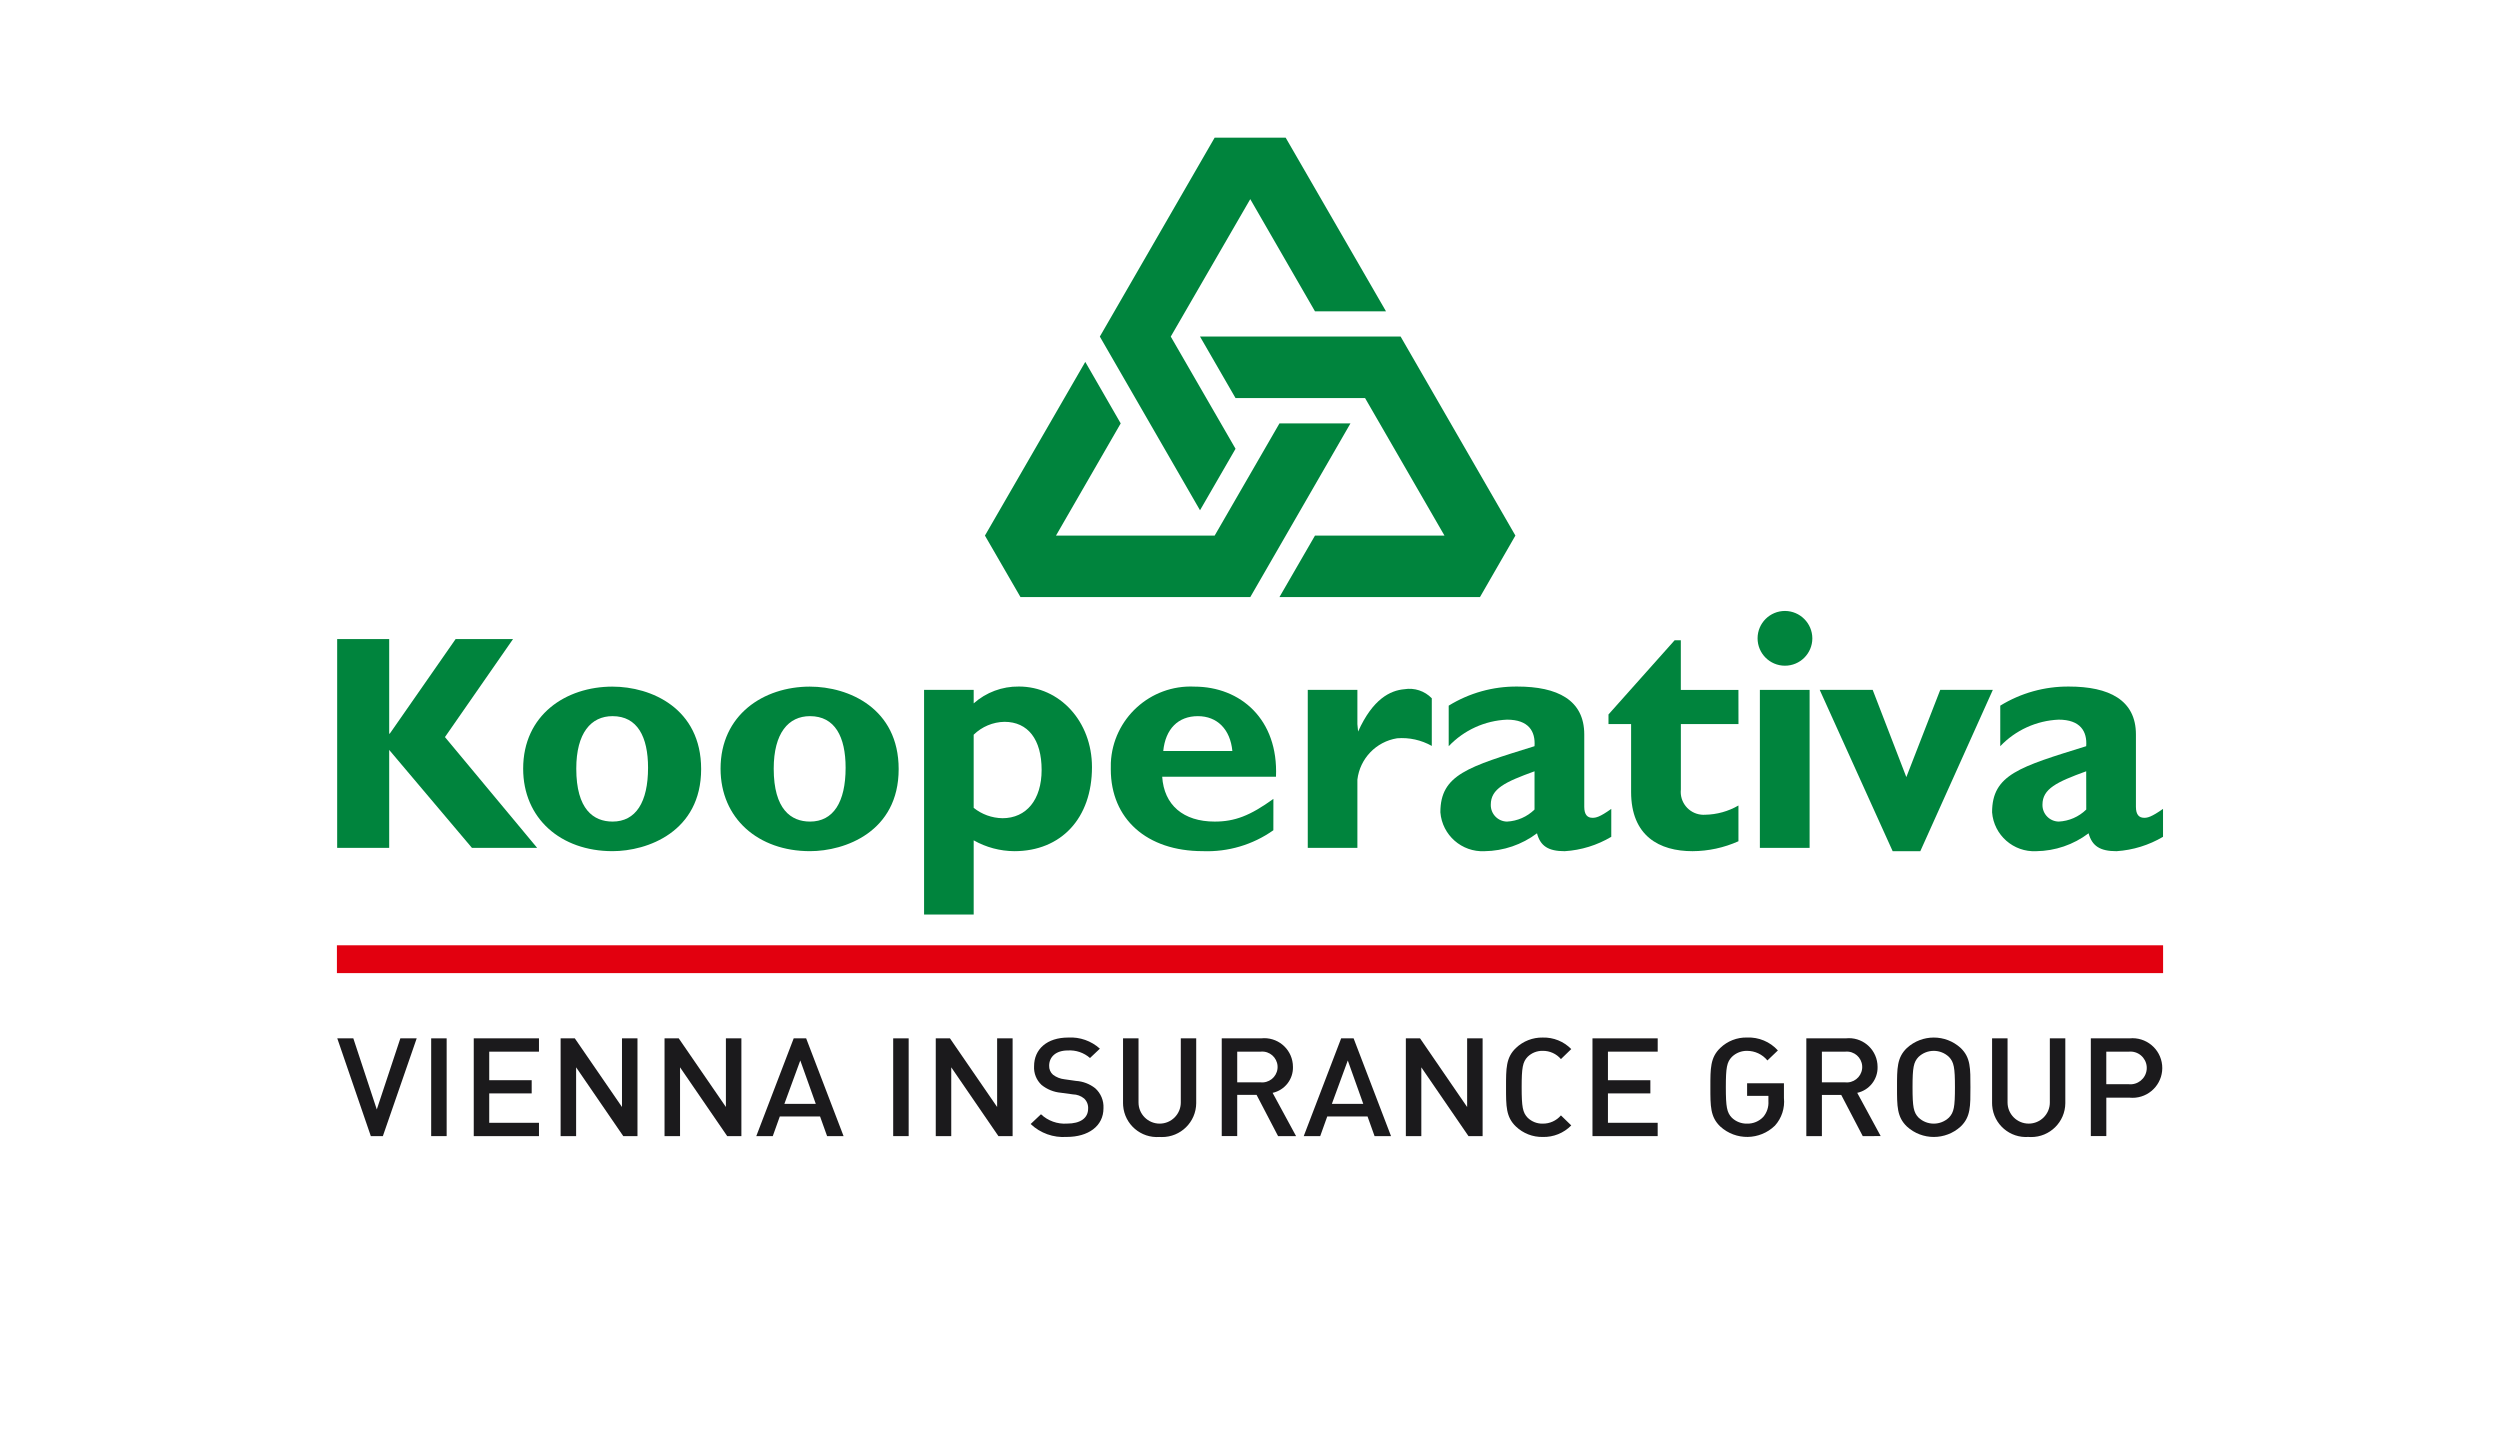 <?xml version="1.0" encoding="UTF-8"?><svg id="uuid-63b9b392-c4ad-46bc-8e01-9f91857e5e58" xmlns="http://www.w3.org/2000/svg" xmlns:xlink="http://www.w3.org/1999/xlink" viewBox="0 0 200 115"><defs><clipPath id="uuid-0cba33b8-b515-45f9-872a-dd24e9235a88"><rect width="200" height="115" fill="none"/></clipPath></defs><g id="uuid-cd5aa012-4777-4aea-bfe5-f14fb365a4f7"><g clip-path="url(#uuid-0cba33b8-b515-45f9-872a-dd24e9235a88)"><polygon points="41.042 51.127 36.45 51.125 31.182 58.693 31.135 58.693 31.135 51.125 26.973 51.125 26.973 67.831 31.135 67.831 31.135 59.993 37.757 67.831 42.973 67.831 35.596 58.966 41.042 51.127" fill="#00843d"/><path d="M49.003,54.929c-3.732,0-7.15,2.26-7.15,6.565,0,3.986,3.012,6.599,7.15,6.599,2.783,0,7.088-1.544,7.088-6.566h0c0-4.864-4-6.597-7.088-6.597ZM49.003,65.726c-1.513,0-2.901-.963-2.901-4.233,0-2.854,1.178-4.201,2.901-4.201,1.99,0,2.841,1.653,2.841,4.127,0,2.767-.984,4.308-2.841,4.308Z" fill="#00843d"/><path d="M64.798,54.929c-3.72,0-7.153,2.26-7.153,6.565,0,3.986,3.02,6.599,7.153,6.599,2.796,0,7.095-1.544,7.095-6.566,0-4.864-4.004-6.597-7.095-6.597ZM64.798,65.726c-1.504,0-2.901-.963-2.901-4.233,0-2.854,1.182-4.201,2.901-4.201,1.998,0,2.851,1.653,2.851,4.127,0,2.767-.989,4.308-2.851,4.308Z" fill="#00843d"/><path d="M81.503,54.923c-1.328-.016-2.615.465-3.608,1.347v-1.079h-3.969v17.973h3.969v-5.937c.992.561,2.11.859,3.249.867,3.749,0,6.214-2.639,6.214-6.721,0-3.661-2.58-6.451-5.855-6.451ZM80.19,65.456c-.836-.015-1.644-.306-2.296-.829v-5.85c.66-.644,1.54-1.013,2.462-1.031,1.886,0,2.974,1.416,2.974,3.848,0,2.371-1.207,3.863-3.139,3.863Z" fill="#00843d"/><path d="M95.547,54.929c-3.528-.162-6.518,2.567-6.68,6.095-.008.174-.009.347-.003.521,0,3.964,2.877,6.547,7.354,6.547,2.016.08,4.003-.507,5.651-1.672l.003-2.51c-1.864,1.348-3.091,1.817-4.693,1.817-2.517,0-4.057-1.324-4.203-3.589h9.103c.199-4.592-2.838-7.208-6.533-7.208ZM93.06,60.079c.177-1.767,1.195-2.787,2.769-2.787,1.549,0,2.593,1.054,2.76,2.787h-5.529Z" fill="#00843d"/><path d="M112.338,55.138c-1.112.101-2.511.765-3.69,3.387l-.057-.59v-2.746s-3.97,0-3.97,0v12.638h3.97v-5.456c.2-1.69,1.498-3.041,3.179-3.309.965-.076,1.93.137,2.773.612v-3.811c-.571-.591-1.396-.862-2.206-.724Z" fill="#00843d"/><path d="M127.396,65.424c-.404,0-.655-.249-.655-.879v-5.79c0-2.767-2.165-3.831-5.355-3.831-1.937-.018-3.841.512-5.49,1.528v3.243c1.221-1.286,2.893-2.047,4.665-2.123,1.735,0,2.284.939,2.201,2.123-5.308,1.653-7.532,2.264-7.532,5.291.145,1.822,1.712,3.199,3.537,3.109,1.514-.019,2.983-.521,4.193-1.432.269,1.016.896,1.432,2.219,1.432,1.315-.082,2.591-.477,3.723-1.15v-2.235c-.924.66-1.225.714-1.506.714ZM122.761,64.764c-.591.579-1.374.921-2.201.963-.728-.012-1.309-.612-1.297-1.341,0-.004,0-.007,0-.011,0-1.272,1.131-1.814,3.499-2.672v3.061Z" fill="#00843d"/><path d="M134.47,57.925h4.608l-.004-2.731h-4.608v-3.972h-.496l-5.291,5.934v.768h1.809v5.429c0,3.539,2.273,4.741,4.908,4.741,1.268-.005,2.522-.275,3.679-.794v-2.861c-.81.469-1.727.724-2.663.74-.108.007-.216.005-.323-.007-1.005-.11-1.73-1.014-1.62-2.019v-5.228Z" fill="#00843d"/><rect x="140.79" y="55.192" width="3.978" height="12.638" fill="#00843d"/><path d="M142.803,48.876h-.002c-1.21-.002-2.192.976-2.195,2.186-.002,1.21.976,2.192,2.186,2.195,1.21.002,2.192-.976,2.195-2.186-.003-1.207-.978-2.186-2.184-2.195Z" fill="#00843d"/><polygon points="155.218 55.192 152.507 62.169 149.816 55.192 145.577 55.192 151.413 68.096 153.624 68.096 159.426 55.192 155.218 55.192" fill="#00843d"/><path d="M171.538,65.424c-.416,0-.664-.249-.664-.879v-5.79c0-2.767-2.17-3.831-5.36-3.831-1.938-.016-3.842.513-5.493,1.528v3.243c1.224-1.285,2.898-2.046,4.67-2.123,1.738,0,2.294.939,2.205,2.123-5.313,1.653-7.529,2.264-7.529,5.291.142,1.822,1.708,3.2,3.533,3.109,1.513-.019,2.98-.52,4.187-1.432.279,1.016.91,1.432,2.233,1.432,1.314-.086,2.589-.48,3.722-1.15v-2.235c-.939.66-1.242.714-1.505.714ZM164.695,65.726c-.73-.013-1.311-.616-1.298-1.347,0-.002,0-.003,0-.005,0-1.272,1.139-1.814,3.499-2.672l.004,3.061c-.592.581-1.377.924-2.205.963Z" fill="#00843d"/><polygon points="100.024 47.766 108.037 33.872 102.357 33.872 97.173 42.847 84.479 42.847 89.656 33.872 86.822 28.951 78.795 42.847 81.638 47.766 100.024 47.766" fill="#00843d"/><polygon points="121.232 42.845 112.049 26.925 96.001 26.925 98.843 31.847 109.206 31.847 115.558 42.847 105.199 42.847 102.356 47.766 118.398 47.766 121.232 42.845" fill="#00843d"/><polygon points="98.843 35.902 93.661 26.927 100.021 15.93 105.198 24.906 110.88 24.906 102.854 11.015 97.171 11.015 87.987 26.927 96.001 40.821 98.843 35.902" fill="#00843d"/><rect id="uuid-ee25bda7-db12-493b-a0d2-40fd65a7eb23" x="26.953" y="75.623" width="146.094" height="2.226" fill="#e2000f"/><polygon points="79.77 88.559 75.997 83.068 74.861 83.068 74.861 90.888 76.1 90.888 76.1 85.385 79.873 90.888 81.009 90.888 81.009 83.068 79.77 83.068 79.77 88.559" fill="#1b1a1c"/><rect x="71.455" y="83.068" width="1.238" height="7.821" fill="#1b1a1c"/><polygon points="37.9 90.888 43.118 90.889 43.118 89.823 39.138 89.823 39.138 87.472 42.535 87.472 42.535 86.418 39.138 86.418 39.138 84.132 43.118 84.132 43.118 83.068 37.9 83.068 37.9 90.888" fill="#1b1a1c"/><path d="M86.088,86.474l-.929-.132c-.333-.036-.65-.161-.917-.362-.208-.182-.322-.449-.31-.725,0-.692.527-1.219,1.491-1.219.649-.041,1.288.176,1.777.604l.791-.747c-.692-.623-1.605-.944-2.534-.89-1.698,0-2.731.931-2.731,2.296-.032.562.187,1.109.597,1.494.442.358.982.576,1.549.626l.963.131c.327.006.642.122.894.329.223.21.341.508.321.813,0,.755-.619,1.195-1.685,1.195-.769.053-1.526-.217-2.087-.747l-.826.78c.775.736,1.824,1.111,2.89,1.032v.002c1.709,0,2.936-.857,2.936-2.295.033-.608-.211-1.198-.666-1.603-.438-.343-.97-.546-1.525-.583Z" fill="#1b1a1c"/><rect x="34.494" y="83.068" width="1.238" height="7.821" fill="#1b1a1c"/><polygon points="49.759 88.559 45.985 83.068 44.849 83.068 44.849 90.888 46.089 90.888 46.089 85.385 49.861 90.888 50.998 90.888 50.998 83.068 49.759 83.068 49.759 88.559" fill="#1b1a1c"/><polygon points="58.072 88.559 54.299 83.068 53.163 83.068 53.163 90.888 54.403 90.888 54.403 85.385 58.176 90.888 59.311 90.888 59.311 83.068 58.072 83.068 58.072 88.559" fill="#1b1a1c"/><path d="M94.464,88.197v.004c-.001.934-.759,1.69-1.693,1.689-.934-.001-1.69-.759-1.689-1.693v-5.129h-1.239v5.186c0,.068.003.135.008.203.115,1.496,1.421,2.615,2.916,2.5h-.006c.062.004.123.006.185.007,1.508.011,2.74-1.202,2.751-2.71v-5.185h-1.233v5.129Z" fill="#1b1a1c"/><path d="M63.496,83.068l-2.993,7.821h1.319l.562-1.571h3.222l.562,1.571h1.318l-2.993-7.821h-.998ZM62.751,88.307l1.272-3.471,1.239,3.471h-2.511Z" fill="#1b1a1c"/><polygon points="30.143 88.757 28.266 83.068 26.982 83.068 29.666 90.89 30.629 90.89 33.336 83.068 32.028 83.068 30.143 88.757" fill="#1b1a1c"/><path d="M150.206,85.352c0-.082-.004-.165-.013-.247-.134-1.259-1.263-2.172-2.522-2.038h-3.165v7.823h1.246v-3.295h1.548l1.72,3.295,1.435-.003-1.877-3.46c.97-.212,1.654-1.083,1.628-2.076ZM147.587,86.585h-1.835v-2.45h1.835c.103-.013.208-.013.311,0,.676.086,1.155.704,1.07,1.38-.086.676-.704,1.155-1.38,1.07Z" fill="#1b1a1c"/><path d="M139.766,87.672h1.707v.427c.031.45-.113.895-.401,1.242-.336.363-.813.563-1.307.55-.452.011-.89-.159-1.216-.472-.402-.417-.482-.864-.482-2.439s.081-2.01.482-2.428c.325-.316.762-.491,1.216-.484.63,0,1.228.281,1.628.768l.837-.801c-.627-.694-1.531-1.072-2.465-1.033-.798-.019-1.57.282-2.144.835-.802.769-.791,1.636-.791,3.141s-.012,2.374.791,3.142c1.245,1.138,3.16,1.109,4.37-.066v.002c.545-.604.807-1.41.724-2.219v-1.176h-2.947v1.01Z" fill="#1b1a1c"/><path d="M152.553,83.839c-.802.769-.791,1.636-.791,3.141s-.012,2.374.791,3.142c1.218,1.113,3.083,1.113,4.301,0,.803-.769.78-1.638.78-3.142s.023-2.373-.78-3.141c-1.217-1.113-3.083-1.113-4.301,0ZM155.915,89.408c-.682.644-1.749.644-2.431,0-.401-.417-.481-.853-.481-2.428s.08-2.01.481-2.428c.682-.645,1.749-.645,2.431,0,.401.417.481.853.481,2.428s-.08,2.01-.481,2.428Z" fill="#1b1a1c"/><path d="M163.988,88.197c0,.934-.757,1.692-1.692,1.692s-1.692-.757-1.692-1.692v-5.129h-1.238v5.183c0,.068.003.135.008.203.115,1.496,1.421,2.615,2.916,2.5v.002c.061.005.123.007.184.008,1.508.011,2.74-1.202,2.751-2.71v-5.185h-1.238v5.129Z" fill="#1b1a1c"/><path d="M103.436,85.352c0-.082-.004-.164-.013-.246-.133-1.259-1.262-2.172-2.522-2.039h-3.162v7.818h1.238v-3.295h1.549l1.719,3.299h1.44s-1.877-3.461-1.877-3.461c.97-.212,1.654-1.083,1.628-2.076ZM100.817,86.584h-1.839v-2.45h1.839c.103-.013.208-.013.311,0,.676.086,1.155.704,1.07,1.38-.086.676-.704,1.155-1.38,1.07Z" fill="#1b1a1c"/><path d="M170.363,83.068h-3.097v7.818h1.239v-3.072h1.858c.156.014.312.014.468,0,1.31-.129,2.268-1.296,2.139-2.607-.129-1.31-1.296-2.268-2.607-2.139ZM171.734,85.573c-.076.719-.72,1.24-1.439,1.164h-1.792v-2.604h1.792c.091-.009.184-.009.275,0,.719.076,1.24.72,1.164,1.439Z" fill="#1b1a1c"/><path d="M107.292,83.068l-2.993,7.822h1.318l.562-1.571h3.225l.562,1.571,1.316-.002-2.993-7.821h-.998ZM106.55,88.309l1.273-3.471,1.238,3.471h-2.511Z" fill="#1b1a1c"/><polygon points="117.371 88.561 113.604 83.068 112.468 83.068 112.468 90.89 113.706 90.89 113.706 85.387 117.479 90.89 118.609 90.888 118.609 83.068 117.371 83.068 117.371 88.561" fill="#1b1a1c"/><polygon points="127.398 90.889 132.614 90.889 132.614 89.823 128.635 89.823 128.635 87.472 132.029 87.472 132.029 86.418 128.635 86.418 128.635 84.132 132.616 84.132 132.616 83.068 127.398 83.068 127.398 90.889" fill="#1b1a1c"/><path d="M123.418,84.067c.559-.007,1.093.234,1.457.66l.826-.801c-.599-.612-1.426-.946-2.282-.922-.797-.015-1.568.285-2.145.835-.802.769-.791,1.636-.791,3.141s-.012,2.374.791,3.142c.577.55,1.348.85,2.145.835h0c.856.023,1.683-.311,2.282-.923l-.826-.802c-.364.425-.897.666-1.457.659-.448.011-.882-.159-1.204-.472-.401-.417-.481-.868-.481-2.439s.08-2.022.481-2.439c.321-.313.755-.484,1.204-.473Z" fill="#1b1a1c"/></g></g></svg>